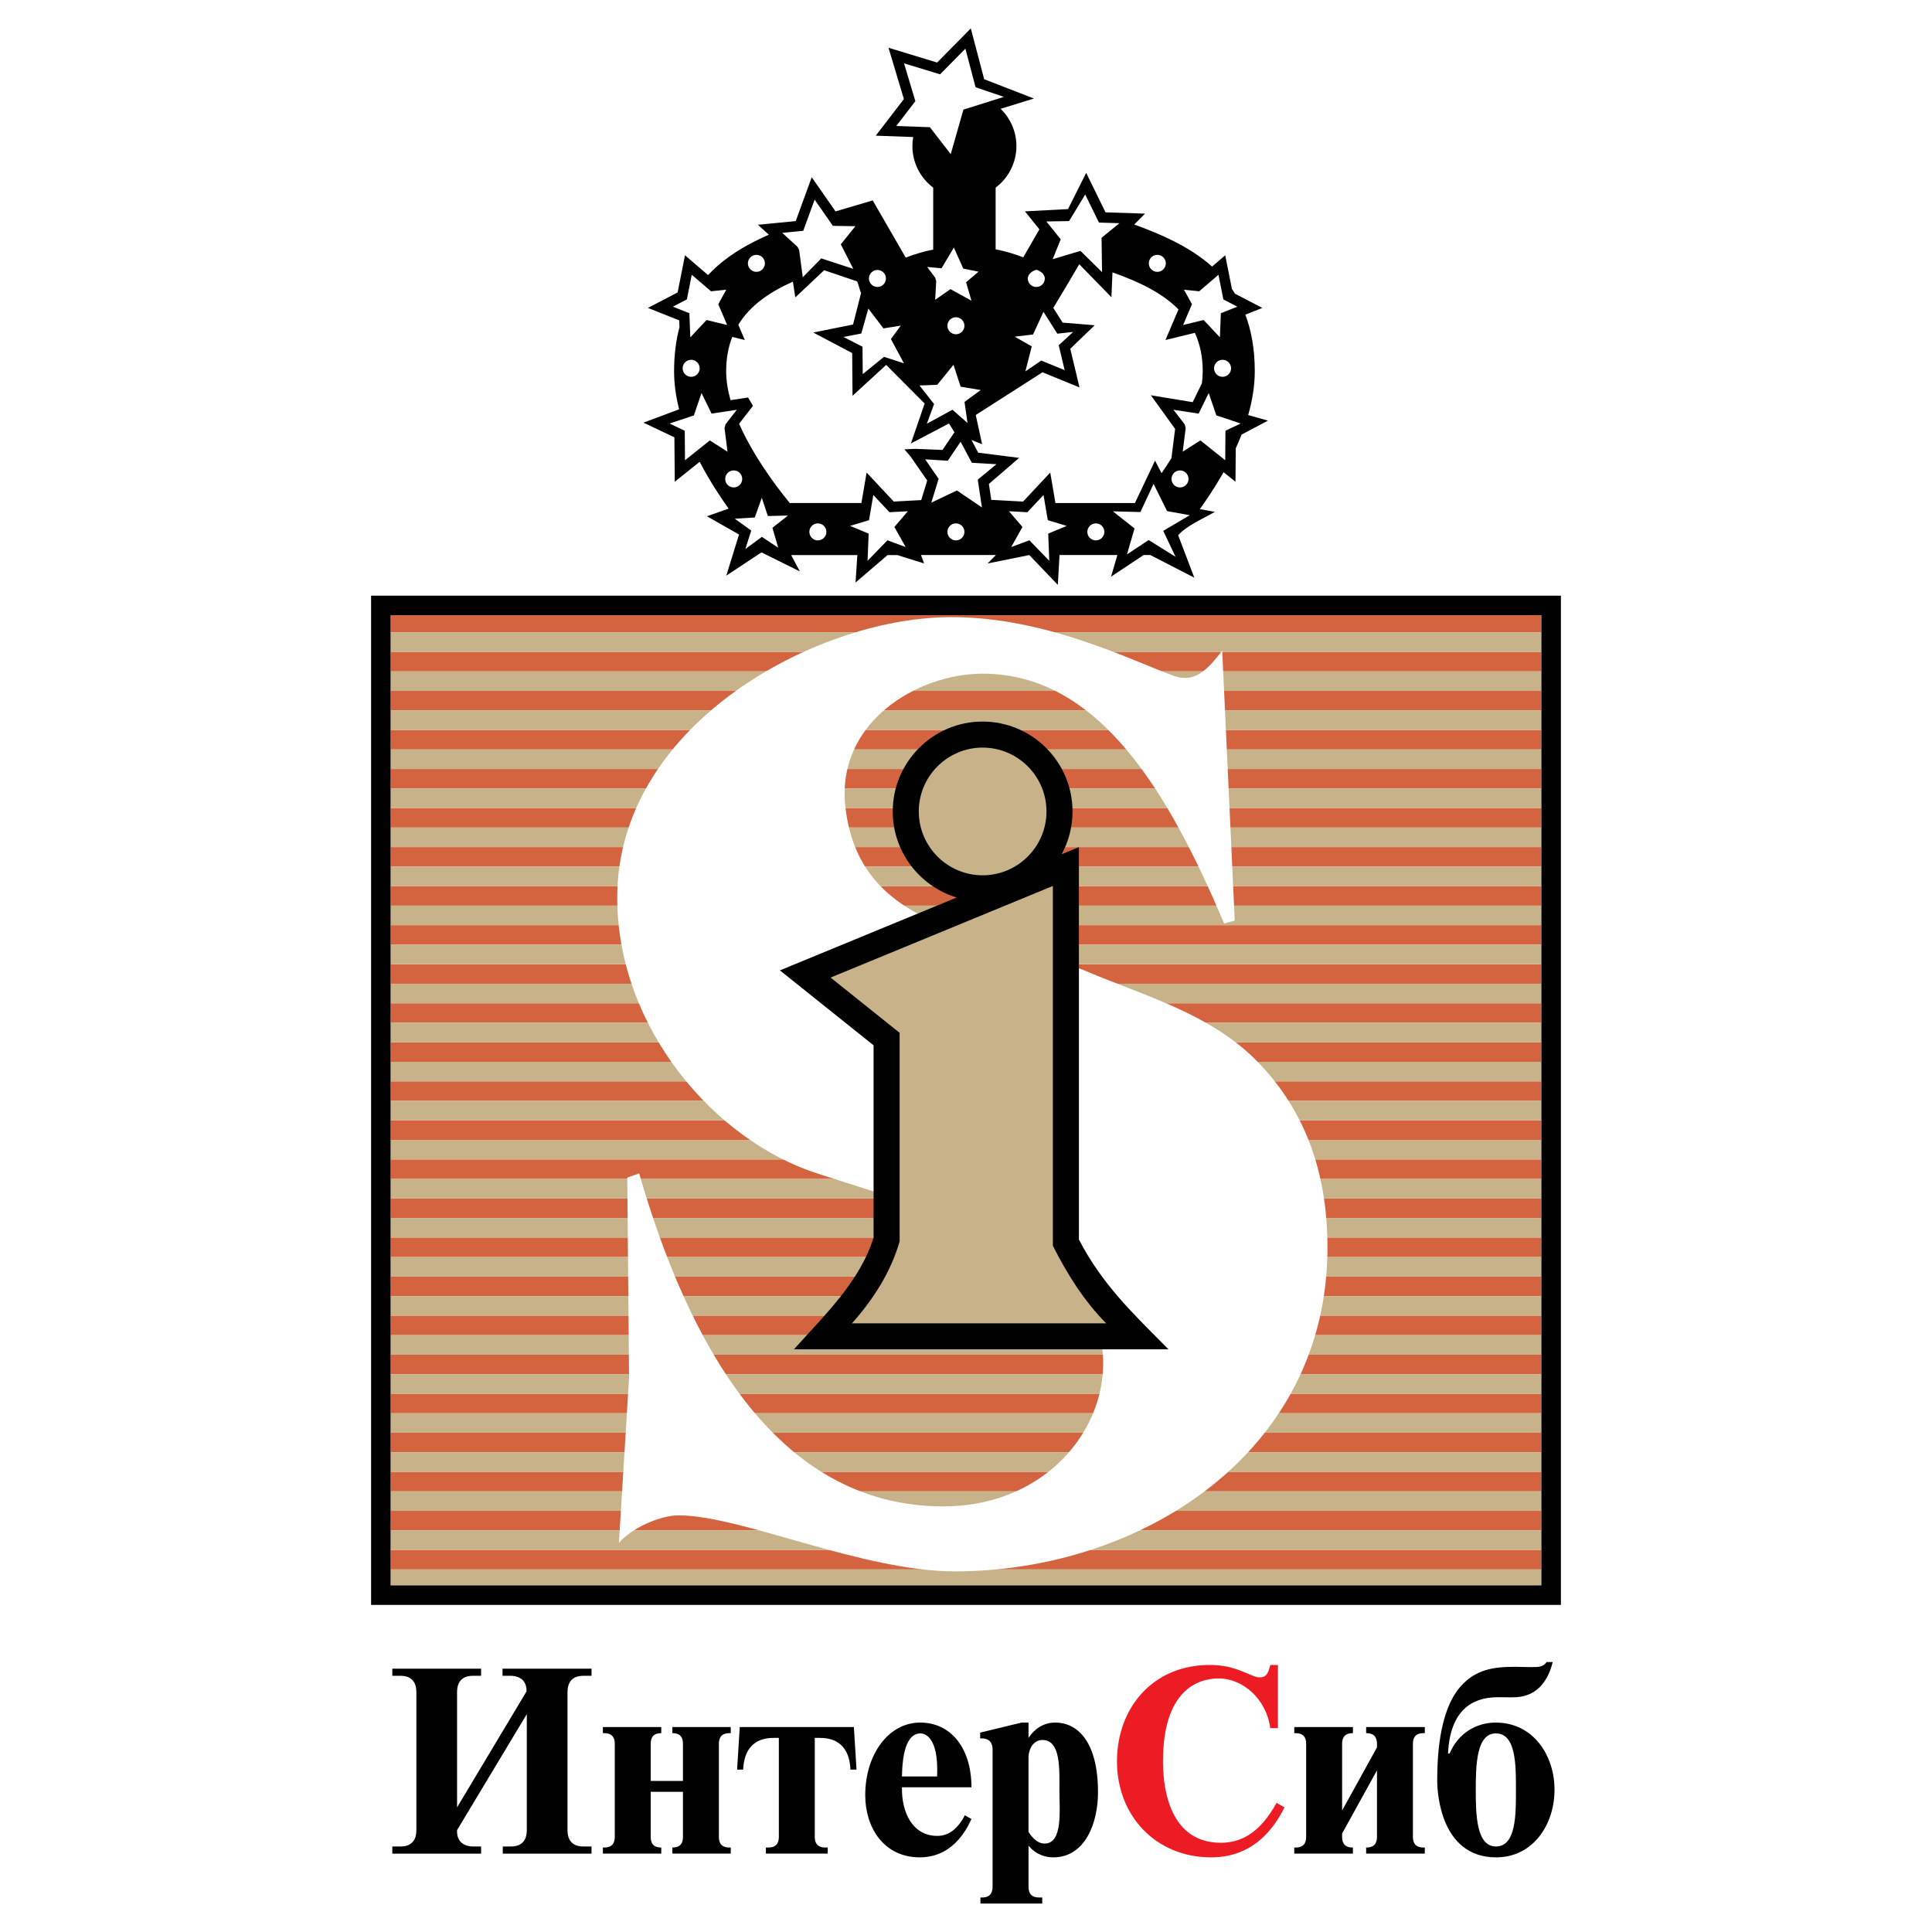 <?xml version="1.0" encoding="utf-8"?>
<!-- Generator: Adobe Illustrator 13.0.0, SVG Export Plug-In . SVG Version: 6.00 Build 14948)  -->
<!DOCTYPE svg PUBLIC "-//W3C//DTD SVG 1.0//EN" "http://www.w3.org/TR/2001/REC-SVG-20010904/DTD/svg10.dtd">
<svg version="1.0" id="Layer_1" xmlns="http://www.w3.org/2000/svg" xmlns:xlink="http://www.w3.org/1999/xlink" x="0px" y="0px"
	 width="192.756px" height="192.756px" viewBox="0 0 192.756 192.756" enable-background="new 0 0 192.756 192.756"
	 xml:space="preserve">
<g>
	<polygon fill-rule="evenodd" clip-rule="evenodd" fill="#FFFFFF" points="0,0 192.756,0 192.756,192.756 0,192.756 0,0 	"/>
	<path fill-rule="evenodd" clip-rule="evenodd" d="M115.092,48.273l-1.314,2.814l-2.746-0.071l2.16,1.705l-0.754,2.595l2.162-1.436
		l2.686,1.675l-1.23-2.592l2.65-1.56l-2.266-0.411L115.092,48.273L115.092,48.273z M69.991,39.212l-0.678,1.989l-0.083,0.245
		l-0.245,0.082l-2.181,0.727l1.221,0.582l0.293,0.14l0.002,0.325l0.022,2.62l2.189-1.749l0.291-0.232l0.312,0.2l1.449,0.926
		l-0.297-2.357l0.105-0.379l1.118-1.445l-2.139,0.324l-0.376,0.057l-0.167-0.343L69.991,39.212L69.991,39.212z M121.568,27.413
		l-1.752,1.504l-0.168,0.145l-0.223-0.023l-1.299-0.134l0.676,1.226l0.121,0.22l-0.1,0.232l-0.785,1.844l1.758-0.428l0.293-0.071
		l0.205,0.219l1.418,1.51l0.078-2.068l0.014-0.339l0.316-0.125l1.328-0.528l-1.172-0.61l-0.221-0.115l-0.049-0.246L121.568,27.413
		L121.568,27.413z M81.276,19.916l-1.024,2.805l-0.112,0.308l-0.326,0.032l-1.771,0.172l1.522,1.388l0.165,0.316l0.362,2.727
		l1.621-1.656l0.224-0.229l0.305,0.1l2.89,0.944l-1.093-2.148l-0.152-0.298l0.211-0.262l1.243-1.547l-1.979-0.031l-0.266-0.004
		l-0.152-0.219L81.276,19.916L81.276,19.916z M95.131,36.396l-1.472,1.812l-0.149,0.184l-0.234,0.009l-1.538,0.058l1.275,1.624
		l0.179,0.228l-0.099,0.271l-0.621,1.69l2.238-1.217l0.319-0.173l0.271,0.238l1.228,1.08l-0.255-1.797l-0.043-0.307l0.252-0.184
		l1.372-0.998l-1.699-0.282l-0.312-0.052l-0.098-0.299L95.131,36.396L95.131,36.396z M95.842,44.072l-1.117,1.649l-0.166,0.246
		l-0.294-0.018l-1.963-0.121l1.201,1.734l0.144,0.208l-0.073,0.237l-0.656,2.14l2.29-1.087l0.268-0.126l0.246,0.167l2.244,1.528
		l-0.372-2.485l-0.043-0.288l0.226-0.187l1.639-1.355l-2.167-0.126l-0.292-0.017l-0.138-0.261L95.842,44.072L95.842,44.072z
		 M120.594,39.212l-0.836,1.708l-0.168,0.343l-0.377-0.057l-2.139-0.324l1.117,1.445l0.105,0.379L118,45.064l1.449-0.926l0.312-0.2
		l0.291,0.232l2.189,1.749l0.021-2.62l0.002-0.325l0.295-0.14l1.221-0.582l-2.182-0.727l-0.244-0.082l-0.084-0.245L120.594,39.212
		L120.594,39.212z M104.113,49.384l-1.445,1.544l-0.166,0.177l-0.24-0.013l-1.592-0.085l1.105,1.295l0.236,0.276l-0.178,0.315
		l-0.943,1.686l1.498-0.556l0.316-0.118l0.234,0.243l1.75,1.805l-0.094-2.355l-0.014-0.36l0.334-0.139l1.516-0.629l-1.582-0.478
		l-0.307-0.093l-0.055-0.317L104.113,49.384L104.113,49.384z M76.005,49.663l-0.585,1.641l-0.115,0.324l-0.343,0.021l-1.649,0.103
		l1.331,0.959l0.306,0.221l-0.113,0.356l-0.473,1.488l1.358-0.999l0.291-0.214l0.301,0.2l1.329,0.883l-0.48-1.65l-0.098-0.337
		l0.272-0.215l1.279-1.01l-1.623,0.042l-0.383,0.01l-0.122-0.367L76.005,49.663L76.005,49.663z M96.317,4.855l-2.302,2.334
		l-0.222,0.225l-0.298-0.091l-3.3-1.002L91.25,9.84l0.076,0.253l-0.161,0.209l-1.742,2.268l3.108,0.112l0.241,0.009l0.151,0.194
		l1.934,2.492l1.186-4.171l0.076-0.268l0.269-0.084l3.774-1.187l-2.565-0.871l-0.264-0.09l-0.071-0.27L96.317,4.855L96.317,4.855z
		 M87.132,49.384l-0.375,2.197l-0.054,0.317l-0.307,0.093l-1.583,0.478l1.516,0.629l0.335,0.139l-0.014,0.36l-0.094,2.355
		l1.749-1.805l0.236-0.243l0.316,0.118l1.499,0.556l-0.945-1.686l-0.177-0.315l0.235-0.276l1.106-1.295l-1.591,0.085l-0.24,0.013
		l-0.166-0.177L87.132,49.384L87.132,49.384z M95.167,24.699l-1.065,1.789l-0.166,0.279l-0.325-0.03l-1.107-0.1l0.797,1.061
		l0.105,0.338l-0.104,1.876l1.263-0.881l0.265-0.184l0.284,0.156l1.808,0.996l-0.441-1.515l-0.094-0.321l0.254-0.216l0.985-0.84
		l-1.261-0.26l-0.261-0.054l-0.108-0.242L95.167,24.699L95.167,24.699z M104.107,31.112l-0.918,1.994l-0.121,0.264l-0.287,0.035
		l-1.541,0.185l1.354,0.77l0.346,0.196l-0.098,0.382l-0.541,2.116l1.355-0.924l0.23-0.157l0.26,0.106l2.074,0.85l-0.52-2.186
		l-0.07-0.292l0.223-0.207l1.215-1.13l-1.256,0.142l-0.322,0.036l-0.174-0.274L104.107,31.112L104.107,31.112z M86.633,30.787
		l-0.614,2.18l-0.087,0.308l-0.315,0.061l-1.458,0.283l1.612,0.827l0.281,0.144l0.003,0.314l0.021,2.421l1.903-1.546l0.219-0.177
		l0.267,0.086l1.723,0.559l-1.146-2.13l-0.154-0.288l0.193-0.264l0.788-1.076l-1.42,0.226l-0.305,0.048l-0.188-0.246L86.633,30.787
		L86.633,30.787z M69.016,27.413l-0.438,2.212l-0.049,0.246l-0.221,0.115l-1.171,0.61l1.328,0.528l0.316,0.125l0.013,0.339
		l0.078,2.068l1.418-1.51l0.206-0.219l0.293,0.071l1.757,0.428l-0.785-1.844l-0.099-0.232l0.122-0.22l0.676-1.226l-1.3,0.134
		l-0.221,0.023l-0.168-0.145L69.016,27.413L69.016,27.413z M108.271,19.407l-1.463,2.406l-0.148,0.245l-0.285,0.005l-1.98,0.031
		l1.244,1.547l0.191,0.238l-0.115,0.281l-0.689,1.699l2.48-0.741l0.293-0.087l0.219,0.215l1.934,1.905l-0.045-3.18l-0.004-0.248
		l0.195-0.16l1.59-1.295l-1.732-0.053l-0.314-0.01l-0.137-0.283L108.271,19.407L108.271,19.407z M99.832,10.857
		c0.973,0.944,1.576,2.263,1.576,3.718c0,1.691-0.816,3.198-2.074,4.146v6.151c0.939,0.186,1.863,0.455,2.756,0.802l1.611-2.79
		l-1.443-1.796l4.297-0.228l1.814-3.611l1.93,3.936l3.939,0.128l-1.076,1.088c1.375,0.491,2.721,1.041,4.008,1.693
		c1.375,0.697,2.65,1.512,3.758,2.502l1.314-1.127l0.666,3.358c0.107,0.156,0.211,0.314,0.311,0.477l2.723,1.417l-1.693,0.673
		c0.6,1.589,0.938,3.445,0.939,5.632c0.002,1.463-0.244,2.937-0.656,4.381l1.971,0.559l-2.631,1.393
		c-0.18,0.462-0.375,0.919-0.58,1.369l-0.02,2.265l-0.008,1.067l-1.191-0.951c-0.084,0.15-0.17,0.299-0.256,0.447
		c-0.68,1.163-1.404,2.255-2.109,3.239l1.502,0.272c-1.08,0.636-2.863,1.39-3.664,2.337l1.611,4.232l-4.387-2.259h-0.672
		l-3.248,2.157l0.629-2.157h-5.771l-0.17,2.974l-2.846-2.974l-4.166,0.843l0.836-0.843h-7.477l0.312,0.839L89.53,55.38h-0.976
		l-3.197,2.739l0.181-2.739h-6.603l0.86,1.625l-3.823-1.892l-3.511,2.32l1.272-4.104l-3.199-1.822l2.163-0.761
		c-0.692-0.971-1.405-2.045-2.072-3.188c-0.281-0.482-0.555-0.977-0.817-1.482l-2.486,1.986l-0.037-4.43l-3.087-1.465l3.559-1.326
		c-0.319-1.262-0.504-2.542-0.503-3.814c0.002-1.638,0.192-3.09,0.539-4.383l-0.026-0.682l-3.124-1.241l2.964-1.543l0.735-3.709
		l2.302,1.976c1.29-1.386,2.875-2.464,4.627-3.351c0.471-0.239,0.95-0.464,1.436-0.677l-0.224-0.205l-0.862-0.786l3.769-0.367
		l1.597-4.376l2.372,3.408c1.243-0.369,2.487-0.725,3.712-1.097l3.295,5.707c0.887-0.345,1.805-0.614,2.741-0.803v-6.177
		c-1.259-0.948-2.076-2.455-2.076-4.146c0-0.308,0.027-0.61,0.08-0.904l-3.737-0.134l2.807-3.653l-1.534-5.118l4.851,1.473
		l3.358-3.404l1.337,5.069l4.963,1.926L99.832,10.857L99.832,10.857z M115.238,45.955l-2.004,4.231h-7.932l-0.344-2.008
		l-0.176-1.031l-0.715,0.763l-1.994,2.131l-2.557-0.137L98.9,49.871l-0.238-1.59l3.018-2.598l-4.084-0.518l-0.676-1.274l1.065,0.433
		l-0.634-2.921l6.661-4.261l2.752,1.127l0.936,0.383l-0.232-0.982l-0.686-2.874l2.438-2.347l-3.199-0.261l-0.934-1.471
		c0.879-1.445,1.744-2.895,2.59-4.354l3.211,3.292l0.104-2.48c2.555,0.9,4.922,2.007,6.586,3.694l-0.895,2.103l-0.404,0.951
		l1.002-0.245l1.932-0.471c0.498,1.084,0.781,2.343,0.783,3.821c0,0.4-0.029,0.807-0.084,1.217l-0.918,1.877l-4.174-0.687
		l2.422,3.354l-0.367,2.914c-0.324,0.523-0.656,1.027-0.984,1.506L115.238,45.955L115.238,45.955z M85.943,50.186l0.519-3.04
		l2.709,2.894l2.738-0.146l0.598-1.952l-1.667-2.407l-0.608-0.703l1.065-0.052l2.734,0.11l1.198-1.768
		c-0.184-0.292-0.368-0.583-0.551-0.873l-3.799,1.998l1.374-3.987l-3.837-3.853l-3.358,3.08l-0.037-4.262l-3.879-2.048l3.967-0.8
		l0.801-3.152c-0.113-0.188-0.285-0.964-0.397-1.153l-3.286-1.111l-2.88,2.71l-0.24-1.571c-2.29,1.025-4.256,2.349-5.446,4.3
		l0.243,0.571l0.405,0.951l-1.003-0.245l-0.25-0.061c-0.39,0.989-0.605,2.116-0.607,3.411c-0.001,0.941,0.16,1.917,0.435,2.899
		l1.752-0.266l0.487,0.83l-1.382,1.789c0.401,0.911,0.871,1.807,1.37,2.661c1.232,2.112,2.626,3.952,3.681,5.245H85.943
		L85.943,50.186z M103.469,26.938c-0.223-0.063,0.168-0.004-0.078-0.004c-0.248,0-0.85,0.381-0.85,0.849s0.381,0.849,0.85,0.849
		c0.467,0,0.85-0.364,0.85-0.849S103.691,27,103.469,26.938L103.469,26.938z M109.334,52.217c-0.469,0-0.85,0.381-0.85,0.849
		s0.381,0.849,0.85,0.849c0.467,0,0.848-0.381,0.848-0.849S109.801,52.217,109.334,52.217L109.334,52.217z M81.598,52.217
		c0.468,0,0.849,0.381,0.849,0.849s-0.381,0.849-0.849,0.849s-0.849-0.381-0.849-0.849S81.13,52.217,81.598,52.217L81.598,52.217z
		 M117.73,46.934c-0.469,0-0.85,0.381-0.85,0.849s0.381,0.849,0.85,0.849c0.467,0,0.848-0.381,0.848-0.849
		S118.197,46.934,117.73,46.934L117.73,46.934z M87.542,26.934c0.468,0,0.849,0.381,0.849,0.849s-0.381,0.849-0.849,0.849
		s-0.849-0.381-0.849-0.849S87.074,26.934,87.542,26.934L87.542,26.934z M73.202,46.934c0.468,0,0.85,0.381,0.85,0.849
		s-0.382,0.849-0.85,0.849c-0.467,0-0.849-0.381-0.849-0.849S72.734,46.934,73.202,46.934L73.202,46.934z M115.465,25.425
		c-0.467,0-0.848,0.381-0.848,0.849s0.381,0.849,0.848,0.849c0.469,0,0.85-0.381,0.85-0.849S115.934,25.425,115.465,25.425
		L115.465,25.425z M75.466,25.425c0.467,0,0.849,0.381,0.849,0.849s-0.381,0.849-0.849,0.849c-0.468,0-0.849-0.381-0.849-0.849
		S74.999,25.425,75.466,25.425L75.466,25.425z M95.372,52.217c0.468,0,0.849,0.381,0.849,0.849s-0.381,0.849-0.849,0.849
		s-0.849-0.381-0.849-0.849S94.904,52.217,95.372,52.217L95.372,52.217z M121.975,35.896c-0.467,0-0.85,0.381-0.85,0.849
		c0,0.468,0.383,0.85,0.85,0.85c0.469,0,0.85-0.382,0.85-0.85C122.824,36.278,122.443,35.896,121.975,35.896L121.975,35.896z
		 M95.372,31.651c0.468,0,0.849,0.381,0.849,0.849c0,0.468-0.381,0.849-0.849,0.849s-0.849-0.381-0.849-0.849
		C94.522,32.033,94.904,31.651,95.372,31.651L95.372,31.651z M68.957,35.896c0.468,0,0.849,0.381,0.849,0.849
		c0,0.468-0.381,0.85-0.849,0.85s-0.849-0.382-0.849-0.85C68.107,36.278,68.489,35.896,68.957,35.896L68.957,35.896z"/>
	<path fill-rule="evenodd" clip-rule="evenodd" d="M45.602,180.322V168.83c0-1.398,0.922-1.635,1.555-1.635H48v-0.713h-8.857v0.713
		h0.844c0.633,0,1.555,0.236,1.555,1.635v13.76c0,1.396-0.922,1.633-1.555,1.633h-0.844v0.713H48v-0.713h-0.843
		c-0.237,0-1.634-0.053-1.555-1.633l6.958-11.572v11.572c0,1.396-0.922,1.633-1.555,1.633h-0.843v0.713h8.856v-0.713h-0.843
		c-0.633,0-1.555-0.236-1.555-1.633v-13.76c0-1.398,0.922-1.635,1.555-1.635h0.843v-0.713h-8.883v0.713h0.843
		c0.343,0,1.582,0.105,1.555,1.555L45.602,180.322L45.602,180.322z"/>
	<path fill-rule="evenodd" clip-rule="evenodd" d="M64.922,177.686v-3.664c0-0.422,0.053-1.105,1.054-1.105v-0.607h-5.825v0.607
		h0.131c1.002,0,1.055,0.711,1.055,1.105v9.199c0,0.396-0.053,1.107-1.055,1.107h-0.131v0.607h5.825v-0.607
		c-1.001,0-1.054-0.686-1.054-1.107v-4.453h3.216v4.453c0,0.422-0.053,1.107-1.055,1.107v0.607h5.826v-0.607h-0.132
		c-1.001,0-1.054-0.711-1.054-1.107v-9.199c0-0.395,0.053-1.105,1.054-1.105h0.132v-0.607h-5.826v0.607
		c1.002,0,1.055,0.684,1.055,1.105v3.664H64.922L64.922,177.686z"/>
	<path fill-rule="evenodd" clip-rule="evenodd" d="M77.706,173.389v9.832c0,0.396-0.053,1.107-1.055,1.107h-0.237v0.607h6.168
		v-0.607h-0.237c-1.002,0-1.055-0.711-1.055-1.107v-9.832h0.475c0.923,0,2.952,0.186,3.084,3.164h0.606l-0.264-4.244H73.805
		l-0.264,4.244h0.606c0.132-2.979,2.161-3.164,3.084-3.164H77.706L77.706,173.389z"/>
	<path fill-rule="evenodd" clip-rule="evenodd" d="M96.262,181.113c-0.791,1.529-1.766,2.055-2.741,2.055
		c-2.478,0-3.585-2.346-3.532-4.85h6.933c0-3.953-2.083-6.457-5.114-6.457c-3.163,0-5.483,3.189-5.483,7.248
		c0,3.164,1.792,6.199,5.457,6.199c1.344,0,3.638-0.479,5.14-3.826L96.262,181.113L96.262,181.113z M89.989,177.238
		c0.053-3.664,1.081-4.297,1.845-4.297c0.29,0,1.845,0.158,1.661,4.297H89.989L89.989,177.238z"/>
	<path fill-rule="evenodd" clip-rule="evenodd" d="M101.93,171.861l-4.139,1.002v0.578h0.158c1.081,0,1.081,0.871,1.081,1.16v13.605
		c0,0.396-0.053,1.107-1.054,1.107h-0.158v0.607h6.167v-0.607h-0.316c-1,0-1.053-0.711-1.053-1.107v-4.062
		c0.869,1.031,1.896,1.164,2.477,1.164c3.164,0,4.455-3.404,4.455-6.488c0-5.246-2.188-6.959-4.244-6.959
		c-1.291,0-2.135,0.711-2.688,1.527v-1.527H101.93L101.93,171.861z M102.615,175.287c0.025-0.791,0.475-1.688,1.396-1.688
		c1.846,0,1.688,2.953,1.688,5.035c0,1.924,0.369,5.299-1.477,5.299c-0.738,0-1.266-0.633-1.607-1.16V175.287L102.615,175.287z"/>
	<path fill-rule="evenodd" clip-rule="evenodd" fill="#ED1C24" d="M127.496,166.115h-0.764c-0.158,0.711-0.342,1.238-1.027,1.238
		c-0.502,0-0.924-0.291-2.057-0.713c-0.975-0.367-1.898-0.525-2.979-0.525c-5.588,0-9.227,4.217-9.227,9.621
		c0,5.455,3.902,9.572,9.385,9.572c2.029,0,5.166-0.637,7.328-4.986l-0.791-0.449c-1.635,2.953-3.479,3.98-5.562,3.98
		c-5.561,0-5.771-6.432-5.771-8.117c0-7.145,3.506-8.277,5.561-8.277c2.426,0,4.771,2.082,5.141,4.955h0.764V166.115
		L127.496,166.115z"/>
	<path fill-rule="evenodd" clip-rule="evenodd" d="M133.902,180.639v-6.617c0-0.395,0.053-1.105,1.053-1.105h0.027v-0.607h-5.852
		v0.607h0.131c1.002,0,1.055,0.711,1.055,1.105v9.199c0,0.396-0.053,1.107-1.055,1.107h-0.131v0.607h5.852v-0.607h-0.027
		c-1,0-1.053-0.711-1.053-1.107v-0.289l3.479-6.301v6.59c0,0.396-0.053,1.107-1.055,1.107h-0.025v0.607h5.852v-0.607h-0.133
		c-1,0-1.053-0.711-1.053-1.107v-9.199c0-0.395,0.053-1.105,1.053-1.105h0.133v-0.607h-5.852v0.607h0.025
		c1.002,0,1.055,0.711,1.055,1.105v0.316L133.902,180.639L133.902,180.639z"/>
	<path fill-rule="evenodd" clip-rule="evenodd" d="M144.471,174.945c0.238-5.035,3.189-5.615,5.008-5.615c0.58,0,1.16,0.027,1.768,0
		c2.318-0.105,3.295-1.951,3.664-3.506h-0.607c-0.342,0.502-0.791,0.502-1.582,0.502c-0.5,0-1.027-0.027-1.527-0.027
		c-2.109,0-3.955,0.211-5.51,2.004c-2.215,2.557-2.293,7.486-2.293,9.383c0,1.107,0.316,7.623,5.877,7.623
		c3.691,0,5.826-3.273,5.826-6.752c0-3.348-2.057-6.695-5.879-6.695c-1.949,0-3.742,1.08-4.586,3.084H144.471L144.471,174.945z
		 M149.242,184.223c-1.951,0-2.004-3.215-2.004-5.641c0-2.424,0.053-5.641,2.004-5.641c2.029,0,2.004,3.189,2.004,5.641
		S151.271,184.223,149.242,184.223L149.242,184.223z"/>
	<polygon fill-rule="evenodd" clip-rule="evenodd" fill="#D46440" points="38.971,63.087 153.785,63.087 153.785,61.379 
		38.971,61.379 38.971,63.087 	"/>
	<polygon fill-rule="evenodd" clip-rule="evenodd" fill="#D46440" points="38.971,66.983 153.785,66.983 153.785,65.035 
		38.971,65.035 38.971,66.983 	"/>
	<polygon fill-rule="evenodd" clip-rule="evenodd" fill="#D46440" points="38.971,70.878 153.785,70.878 153.785,68.931 
		38.971,68.931 38.971,70.878 	"/>
	<polygon fill-rule="evenodd" clip-rule="evenodd" fill="#D46440" points="38.971,74.774 153.785,74.774 153.785,72.826 
		38.971,72.826 38.971,74.774 	"/>
	<polygon fill-rule="evenodd" clip-rule="evenodd" fill="#D46440" points="38.971,78.669 153.785,78.669 153.785,76.722 
		38.971,76.722 38.971,78.669 	"/>
	<polygon fill-rule="evenodd" clip-rule="evenodd" fill="#D46440" points="38.971,82.565 153.785,82.565 153.785,80.617 
		38.971,80.617 38.971,82.565 	"/>
	<polygon fill-rule="evenodd" clip-rule="evenodd" fill="#D46440" points="38.971,86.461 153.785,86.461 153.785,84.513 
		38.971,84.513 38.971,86.461 	"/>
	<polygon fill-rule="evenodd" clip-rule="evenodd" fill="#D46440" points="38.971,90.356 153.785,90.356 153.785,88.409 
		38.971,88.409 38.971,90.356 	"/>
	<polygon fill-rule="evenodd" clip-rule="evenodd" fill="#D46440" points="38.971,94.252 153.785,94.252 153.785,92.304 
		38.971,92.304 38.971,94.252 	"/>
	<polygon fill-rule="evenodd" clip-rule="evenodd" fill="#D46440" points="38.971,98.148 153.785,98.148 153.785,96.2 38.971,96.2 
		38.971,98.148 	"/>
	<polygon fill-rule="evenodd" clip-rule="evenodd" fill="#D46440" points="38.971,102.043 153.785,102.043 153.785,100.096 
		38.971,100.096 38.971,102.043 	"/>
	<polygon fill-rule="evenodd" clip-rule="evenodd" fill="#D46440" points="38.971,105.939 153.785,105.939 153.785,103.99 
		38.971,103.99 38.971,105.939 	"/>
	<polygon fill-rule="evenodd" clip-rule="evenodd" fill="#D46440" points="38.971,109.834 153.785,109.834 153.785,107.887 
		38.971,107.887 38.971,109.834 	"/>
	<polygon fill-rule="evenodd" clip-rule="evenodd" fill="#D46440" points="38.971,113.73 153.785,113.73 153.785,111.781 
		38.971,111.781 38.971,113.73 	"/>
	<polygon fill-rule="evenodd" clip-rule="evenodd" fill="#D46440" points="38.971,117.625 153.785,117.625 153.785,115.678 
		38.971,115.678 38.971,117.625 	"/>
	<polygon fill-rule="evenodd" clip-rule="evenodd" fill="#D46440" points="38.971,121.521 153.785,121.521 153.785,119.574 
		38.971,119.574 38.971,121.521 	"/>
	<polygon fill-rule="evenodd" clip-rule="evenodd" fill="#D46440" points="38.971,125.416 153.785,125.416 153.785,123.469 
		38.971,123.469 38.971,125.416 	"/>
	<polygon fill-rule="evenodd" clip-rule="evenodd" fill="#D46440" points="38.971,129.312 153.785,129.312 153.785,127.365 
		38.971,127.365 38.971,129.312 	"/>
	<polygon fill-rule="evenodd" clip-rule="evenodd" fill="#D46440" points="38.971,133.209 153.785,133.209 153.785,131.26 
		38.971,131.26 38.971,133.209 	"/>
	<polygon fill-rule="evenodd" clip-rule="evenodd" fill="#D46440" points="38.971,137.104 153.785,137.104 153.785,135.156 
		38.971,135.156 38.971,137.104 	"/>
	<polygon fill-rule="evenodd" clip-rule="evenodd" fill="#D46440" points="38.971,141 153.785,141 153.785,139.051 38.971,139.051 
		38.971,141 	"/>
	<polygon fill-rule="evenodd" clip-rule="evenodd" fill="#D46440" points="38.971,144.895 153.785,144.895 153.785,142.947 
		38.971,142.947 38.971,144.895 	"/>
	<polygon fill-rule="evenodd" clip-rule="evenodd" fill="#D46440" points="38.971,148.791 153.785,148.791 153.785,146.842 
		38.971,146.842 38.971,148.791 	"/>
	<polygon fill-rule="evenodd" clip-rule="evenodd" fill="#D46440" points="38.971,152.686 153.785,152.686 153.785,150.738 
		38.971,150.738 38.971,152.686 	"/>
	<polygon fill-rule="evenodd" clip-rule="evenodd" fill="#D46440" points="38.971,156.582 153.785,156.582 153.785,154.635 
		38.971,154.635 38.971,156.582 	"/>
	<polygon fill-rule="evenodd" clip-rule="evenodd" fill="#C8B28A" points="38.971,63.087 153.785,63.087 153.785,65.035 
		38.971,65.035 38.971,63.087 	"/>
	<polygon fill-rule="evenodd" clip-rule="evenodd" fill="#C8B28A" points="38.971,66.983 153.785,66.983 153.785,68.931 
		38.971,68.931 38.971,66.983 	"/>
	<polygon fill-rule="evenodd" clip-rule="evenodd" fill="#C8B28A" points="38.971,70.878 153.785,70.878 153.785,72.826 
		38.971,72.826 38.971,70.878 	"/>
	<polygon fill-rule="evenodd" clip-rule="evenodd" fill="#C8B28A" points="38.971,74.774 153.785,74.774 153.785,76.722 
		38.971,76.722 38.971,74.774 	"/>
	<polygon fill-rule="evenodd" clip-rule="evenodd" fill="#C8B28A" points="38.971,78.669 153.785,78.669 153.785,80.617 
		38.971,80.617 38.971,78.669 	"/>
	<polygon fill-rule="evenodd" clip-rule="evenodd" fill="#C8B28A" points="38.971,82.565 153.785,82.565 153.785,84.513 
		38.971,84.513 38.971,82.565 	"/>
	<polygon fill-rule="evenodd" clip-rule="evenodd" fill="#C8B28A" points="38.971,86.461 153.785,86.461 153.785,88.409 
		38.971,88.409 38.971,86.461 	"/>
	<polygon fill-rule="evenodd" clip-rule="evenodd" fill="#C8B28A" points="38.971,90.356 153.785,90.356 153.785,92.304 
		38.971,92.304 38.971,90.356 	"/>
	<polygon fill-rule="evenodd" clip-rule="evenodd" fill="#C8B28A" points="38.971,94.252 153.785,94.252 153.785,96.2 38.971,96.2 
		38.971,94.252 	"/>
	<polygon fill-rule="evenodd" clip-rule="evenodd" fill="#C8B28A" points="38.971,98.148 153.785,98.148 153.785,100.096 
		38.971,100.096 38.971,98.148 	"/>
	<polygon fill-rule="evenodd" clip-rule="evenodd" fill="#C8B28A" points="38.971,102.043 153.785,102.043 153.785,103.99 
		38.971,103.99 38.971,102.043 	"/>
	<polygon fill-rule="evenodd" clip-rule="evenodd" fill="#C8B28A" points="38.971,105.939 153.785,105.939 153.785,107.887 
		38.971,107.887 38.971,105.939 	"/>
	<polygon fill-rule="evenodd" clip-rule="evenodd" fill="#C8B28A" points="38.971,109.834 153.785,109.834 153.785,111.781 
		38.971,111.781 38.971,109.834 	"/>
	<polygon fill-rule="evenodd" clip-rule="evenodd" fill="#C8B28A" points="38.971,113.73 153.785,113.73 153.785,115.678 
		38.971,115.678 38.971,113.73 	"/>
	<polygon fill-rule="evenodd" clip-rule="evenodd" fill="#C8B28A" points="38.971,117.625 153.785,117.625 153.785,119.574 
		38.971,119.574 38.971,117.625 	"/>
	<polygon fill-rule="evenodd" clip-rule="evenodd" fill="#C8B28A" points="38.971,121.521 153.785,121.521 153.785,123.469 
		38.971,123.469 38.971,121.521 	"/>
	<polygon fill-rule="evenodd" clip-rule="evenodd" fill="#C8B28A" points="38.971,125.416 153.785,125.416 153.785,127.365 
		38.971,127.365 38.971,125.416 	"/>
	<polygon fill-rule="evenodd" clip-rule="evenodd" fill="#C8B28A" points="38.971,129.312 153.785,129.312 153.785,131.26 
		38.971,131.26 38.971,129.312 	"/>
	<polygon fill-rule="evenodd" clip-rule="evenodd" fill="#C8B28A" points="38.971,133.209 153.785,133.209 153.785,135.156 
		38.971,135.156 38.971,133.209 	"/>
	<polygon fill-rule="evenodd" clip-rule="evenodd" fill="#C8B28A" points="38.971,137.104 153.785,137.104 153.785,139.051 
		38.971,139.051 38.971,137.104 	"/>
	<polygon fill-rule="evenodd" clip-rule="evenodd" fill="#C8B28A" points="38.971,141 153.785,141 153.785,142.947 38.971,142.947 
		38.971,141 	"/>
	<polygon fill-rule="evenodd" clip-rule="evenodd" fill="#C8B28A" points="38.971,144.895 153.785,144.895 153.785,146.842 
		38.971,146.842 38.971,144.895 	"/>
	<polygon fill-rule="evenodd" clip-rule="evenodd" fill="#C8B28A" points="38.971,148.791 153.785,148.791 153.785,150.738 
		38.971,150.738 38.971,148.791 	"/>
	<polygon fill-rule="evenodd" clip-rule="evenodd" fill="#C8B28A" points="38.971,152.686 153.785,152.686 153.785,154.635 
		38.971,154.635 38.971,152.686 	"/>
	<polygon fill-rule="evenodd" clip-rule="evenodd" fill="#C8B28A" points="38.971,156.582 153.785,156.582 153.785,158.172 
		38.971,158.172 38.971,156.582 	"/>
	<path d="M37.023,59.431h118.709v100.688H37.023V59.431L37.023,59.431z M38.971,61.379v96.793h114.814V61.379H38.971L38.971,61.379z
		"/>
	<path fill-rule="evenodd" clip-rule="evenodd" fill="#FFFFFF" d="M123.191,91.852l-1.25-26.931
		c-1.322,1.688-2.637,3.275-4.758,2.532c-4.207-1.475-13.371-6.268-23.432-5.855C80.549,62.139,61.58,72.671,61.58,89.552
		c0,12.942,9.679,24.241,20.01,27.54l16.727,5.344c19.137,6.113,12.844,27.857-4.196,27.857c-16.914,0-25.593-16.764-30.351-33.223
		l-1.189,0.422l0.182,19.957l-1.013,16.484c1.189-1.406,3.998-2.744,5.979-2.744c6.211,0,18.278,5.588,27.529,5.588
		c18.5,0,37.184-11.764,37.184-32.301c0-7.314-2.113-13.645-7.135-18.709c-4.625-4.643-11.146-6.418-16.914-8.862
		c-9.146-3.875-22.537-3.524-24.042-16.317c-1.002-8.522,7.202-13.375,13.676-13.375c11.766,0,18.664,12.119,24.107,24.92
		L123.191,91.852L123.191,91.852z"/>
	<path d="M98.037,71.99c-4.939,0-8.968,4.029-8.968,8.968c0,4.042,2.697,7.473,6.383,8.587l-13.569,5.592l-4.069,1.677l3.43,2.745
		l5.913,4.734v19.189c-1.399,4.445-4.927,7.754-7.945,11.141h37.372c-3.537-3.568-6.611-6.455-8.941-10.959V84.521l-1.725,0.711
		c0.693-1.271,1.088-2.728,1.088-4.274C107.006,76.019,102.977,71.99,98.037,71.99L98.037,71.99z"/>
	<path fill="#C8B28A" d="M110.363,132.029H85c2.077-2.332,3.858-5.055,4.755-8.172v-20.812l-6.887-5.513l22.177-9.141v35.892
		C106.449,127.086,108.172,129.816,110.363,132.029L110.363,132.029z M98.037,74.587c-3.509,0-6.371,2.862-6.371,6.371
		s2.862,6.371,6.371,6.371c3.51,0,6.371-2.862,6.371-6.371S101.547,74.587,98.037,74.587L98.037,74.587z"/>
</g>
</svg>
